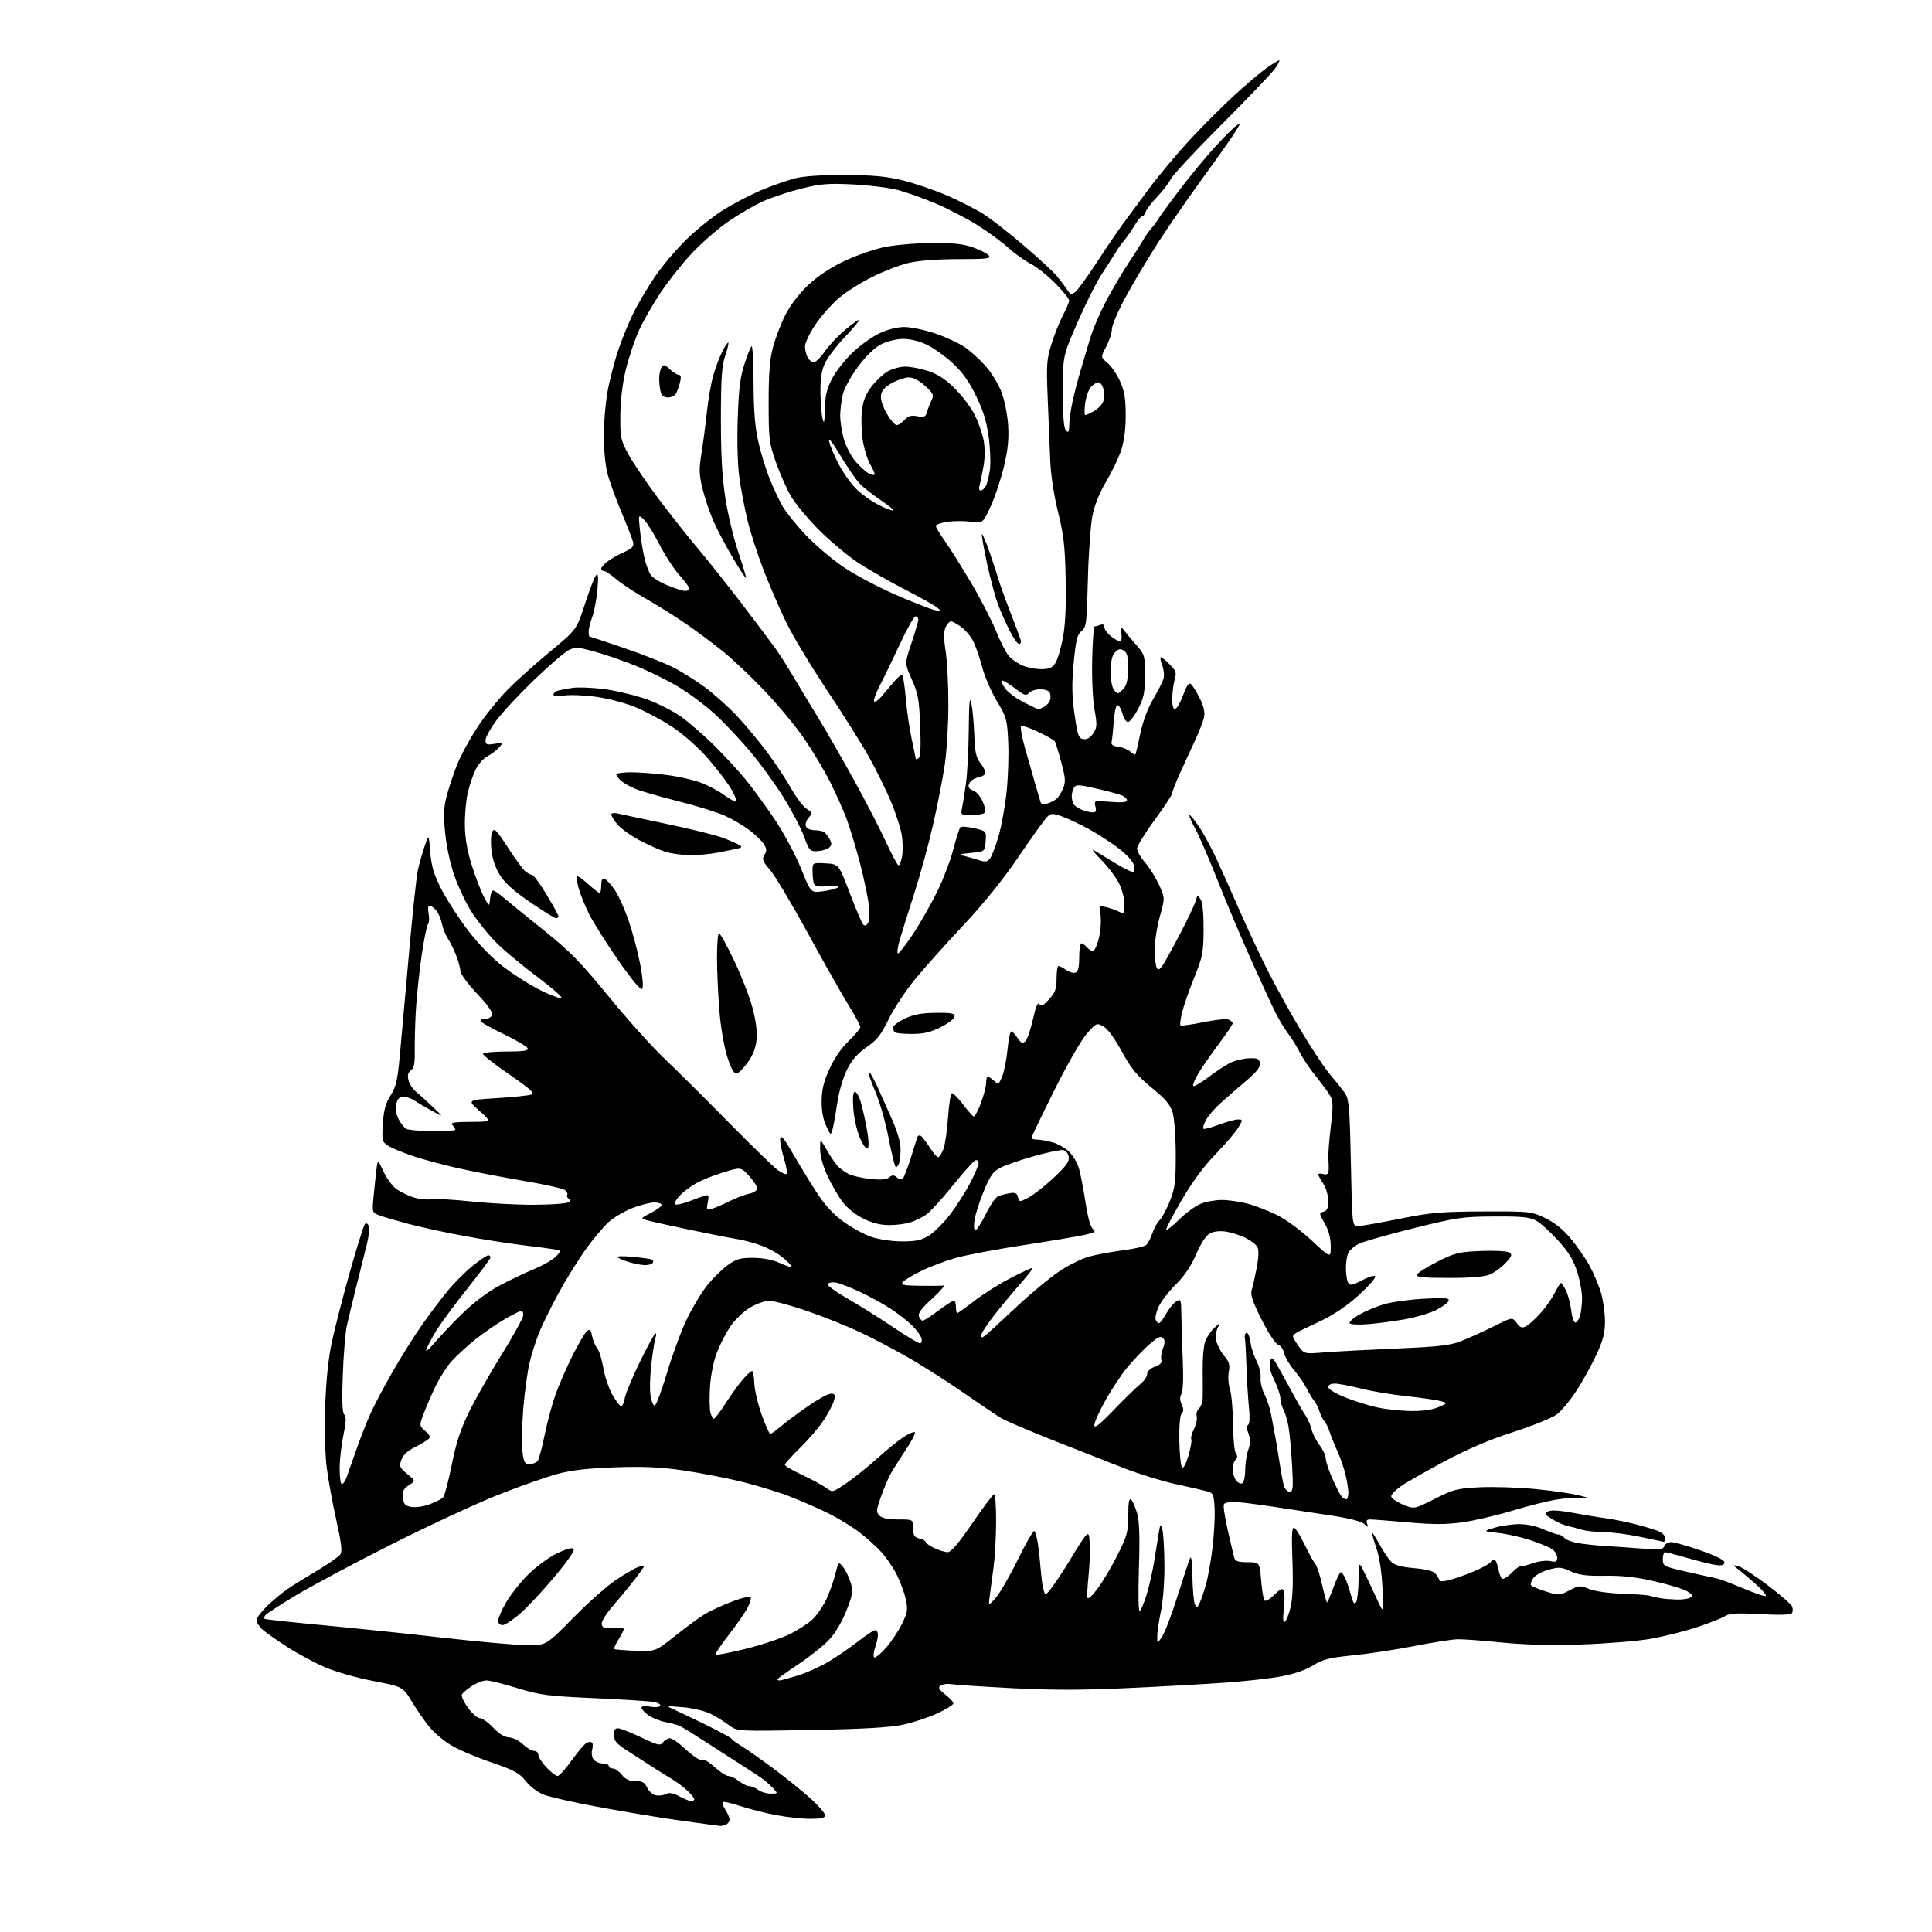 <?xml version="1.0" encoding="UTF-8" standalone="no"?>
<svg 
  version="1.1" 
  xmlns="http://www.w3.org/2000/svg" 
  xmlns:xlink="http://www.w3.org/1999/xlink" 
  xmlns:svg="http://www.w3.org/2000/svg"
  xmlns:rdf="http://www.w3.org/1999/02/22-rdf-syntax-ns#"
  xmlns:cc="http://creativecommons.org/ns#"
  xmlns:dc="http://purl.org/dc/elements/1.1/"
  viewBox="0 0 768 768"
  width="768"
  height="768"
>
<style>svg {background-color: white; }</style>"
<path stroke="none" fill="black" fill-rule="evenodd" d="M286.17,725.84C285.80,725.75 283.93,725.50 282.00,725.28C280.07,725.06 272.65,724.01 265.50,722.96C258.35,721.90 245.30,719.69 236.50,718.04C227.70,716.40 218.60,714.33 216.28,713.45C213.81,712.52 210.80,710.28 209.04,708.05C206.46,704.80 204.50,703.73 195.27,700.56C189.35,698.53 182.17,695.48 179.32,693.77C176.47,692.06 172.62,688.83 170.77,686.58C168.91,684.34 165.76,679.80 163.77,676.50C160.16,670.50 160.16,670.50 148.38,668.23C141.78,666.96 133.29,664.53 129.05,662.69C124.90,660.89 118.12,657.24 114.00,654.57C109.88,651.90 105.49,648.81 104.25,647.69C103.01,646.57 102.00,644.92 102.00,644.03C102.00,643.14 103.91,640.59 106.25,638.36C108.59,636.13 112.05,633.23 113.94,631.91C115.83,630.58 121.19,627.24 125.84,624.49C130.49,621.73 134.77,618.73 135.34,617.83C136.10,616.63 135.65,612.98 133.71,604.34C132.24,597.83 130.53,588.46 129.90,583.52C129.22,578.23 128.96,568.14 129.27,559.02C129.61,548.83 130.52,540.07 131.91,533.50C133.08,528.00 136.33,515.40 139.12,505.50C141.92,495.60 144.60,487.09 145.07,486.58C145.58,486.04 146.20,486.37 146.59,487.38C146.96,488.33 146.59,491.67 145.79,494.80C144.99,497.94 143.10,505.45 141.61,511.50C140.11,517.55 138.43,524.52 137.87,527.00C137.31,529.48 136.59,538.12 136.28,546.22C135.87,556.49 136.04,561.34 136.83,562.30C137.68,563.32 137.60,565.39 136.50,570.58C135.69,574.39 135.03,580.31 135.02,583.75C135.01,587.19 135.40,590.00 135.88,590.00C136.36,590.00 137.21,588.76 137.77,587.25C138.33,585.74 140.04,580.90 141.57,576.50C143.10,572.10 145.61,565.67 147.15,562.21C148.69,558.74 152.72,551.09 156.11,545.21C159.49,539.32 164.77,530.92 167.84,526.55C170.91,522.18 175.60,515.98 178.26,512.78C180.92,509.58 185.37,505.17 188.14,502.98C190.91,500.79 193.59,499.00 194.09,499.00C194.59,499.00 195.00,499.38 195.00,499.84C195.00,500.31 190.84,505.90 185.75,512.27C180.66,518.64 175.06,526.25 173.30,529.18C171.54,532.10 169.81,535.40 169.45,536.50C169.09,537.60 170.49,536.48 172.56,534.00C174.63,531.52 179.57,526.30 183.54,522.39C187.94,518.05 193.64,513.71 198.13,511.28C202.18,509.09 208.51,506.05 212.19,504.52C215.88,503.00 219.86,500.71 221.06,499.44C223.22,497.13 223.22,497.13 219.86,496.56C218.01,496.25 212.45,495.52 207.50,494.94C202.55,494.36 192.43,492.77 185.00,491.41C177.57,490.05 167.45,487.86 162.50,486.55C157.55,485.23 152.24,483.68 150.70,483.09C147.95,482.03 147.91,481.90 148.49,475.76C148.82,472.32 149.32,467.53 149.62,465.13C150.16,460.75 150.16,460.75 152.46,465.73C153.73,468.46 156.06,471.60 157.63,472.71C159.21,473.82 162.22,475.28 164.33,475.96C166.43,476.65 169.58,476.99 171.33,476.73C173.07,476.46 180.35,476.86 187.50,477.61C194.65,478.36 205.68,478.95 212.00,478.92C218.32,478.89 224.37,478.52 225.43,478.10C226.78,477.57 227.00,477.12 226.17,476.60C225.51,476.20 225.19,475.49 225.47,475.04C225.75,474.59 225.36,473.71 224.60,473.09C223.85,472.46 216.54,470.82 208.36,469.44C200.19,468.06 188.47,465.80 182.33,464.43C176.19,463.06 167.90,460.83 163.91,459.47C159.91,458.11 155.55,456.28 154.20,455.39C151.89,453.88 151.78,453.37 152.21,446.62C152.56,441.14 153.28,438.52 155.25,435.48C157.39,432.18 158.01,429.55 158.90,420.00C159.49,413.68 161.12,395.47 162.53,379.54C163.94,363.61 165.53,348.54 166.08,346.04C166.62,343.54 167.83,339.25 168.76,336.50C170.46,331.50 170.46,331.50 171.04,338.71C171.50,344.34 172.45,347.56 175.39,353.36C177.47,357.44 182.19,364.77 185.89,369.64C190.13,375.24 195.35,380.62 200.05,384.25C204.15,387.41 210.76,391.61 214.75,393.58C218.73,395.55 222.53,396.99 223.19,396.77C223.85,396.55 219.24,392.52 212.95,387.81C206.65,383.10 199.17,376.78 196.33,373.77C193.49,370.75 189.49,365.68 187.46,362.50C185.42,359.32 182.45,353.15 180.86,348.79C179.12,344.00 177.59,337.18 177.01,331.56C176.23,324.11 176.34,321.11 177.54,316.49C178.37,313.32 180.22,307.75 181.65,304.11C183.08,300.48 186.77,293.68 189.85,289.00C192.93,284.32 198.38,277.56 201.97,273.97C205.56,270.37 213.16,263.57 218.85,258.86C229.21,250.29 229.21,250.29 232.55,240.00C234.38,234.35 236.38,229.22 236.99,228.61C237.81,227.80 237.93,229.37 237.47,234.50C237.12,238.35 236.20,243.20 235.42,245.27C234.64,247.34 234.00,249.93 234.00,251.02C234.00,252.11 234.14,253.00 234.32,253.00C234.49,253.00 240.64,255.06 247.98,257.57C255.32,260.08 264.06,263.51 267.41,265.19C270.76,266.86 276.50,270.45 280.16,273.15C283.83,275.85 289.64,281.06 293.07,284.73C296.50,288.40 301.93,294.94 305.15,299.28C308.36,303.62 312.59,310.01 314.53,313.49C316.48,316.97 319.22,320.57 320.62,321.49C323.04,323.07 323.08,323.25 321.46,325.04C320.52,326.08 320.02,327.62 320.35,328.46C320.68,329.33 322.15,330.01 323.72,330.02C325.25,330.02 327.00,330.36 327.60,330.77C328.21,331.17 329.21,332.47 329.83,333.64C330.72,335.33 330.65,336.05 329.51,336.99C328.71,337.66 326.65,338.27 324.94,338.35C322.01,338.49 321.69,338.15 319.60,332.50C318.38,329.20 314.76,322.28 311.55,317.11C308.34,311.95 302.48,303.85 298.53,299.11C294.59,294.38 288.19,287.57 284.31,284.00C280.43,280.43 273.72,275.41 269.38,272.84C265.05,270.28 257.50,266.58 252.61,264.62C247.72,262.65 240.40,260.13 236.33,259.02C229.52,257.15 228.69,257.11 225.94,258.53C224.29,259.38 218.16,264.67 212.31,270.29C206.46,275.91 199.72,283.14 197.34,286.36C194.95,289.58 193.00,293.13 193.00,294.24C193.00,296.00 193.46,296.19 196.61,295.68C200.21,295.09 200.22,295.10 198.37,297.15C197.34,298.28 195.27,299.84 193.76,300.62C192.25,301.40 190.18,303.72 189.15,305.77C188.11,307.82 186.69,311.96 185.98,314.97C185.27,317.98 184.74,323.84 184.79,328.00C184.86,333.17 185.73,338.22 187.56,344.02C189.03,348.69 191.19,354.30 192.36,356.50C194.49,360.50 194.49,360.50 194.81,357.25C194.98,355.46 195.53,354.00 196.03,354.00C196.52,354.00 198.41,355.28 200.22,356.83C202.02,358.39 209.15,364.19 216.05,369.72C226.58,378.16 230.73,382.39 241.98,396.14C249.34,405.14 259.17,416.10 263.83,420.50C268.48,424.90 279.94,436.28 289.29,445.79C298.64,455.29 307.60,464.00 309.20,465.14C310.80,466.29 312.39,466.95 312.72,466.62C313.05,466.28 312.53,463.39 311.55,460.18C310.58,456.97 309.96,453.48 310.16,452.42C310.43,451.05 311.82,452.73 315.02,458.27C317.48,462.54 321.69,469.44 324.36,473.60C327.72,478.83 331.05,482.52 335.12,485.51C338.35,487.89 343.36,490.65 346.25,491.64C349.30,492.69 354.43,493.46 358.50,493.47C364.13,493.49 366.24,493.04 369.26,491.16C371.33,489.88 375.09,486.14 377.62,482.85C380.14,479.56 383.74,473.94 385.61,470.36C387.47,466.78 389.00,463.17 389.00,462.34C389.00,461.51 388.44,461.02 387.75,461.24C387.06,461.46 383.03,465.96 378.78,471.23C374.53,476.51 369.81,481.69 368.28,482.76C366.75,483.82 363.97,485.21 362.10,485.85C360.23,486.48 356.38,487.00 353.55,487.00C349.98,487.00 346.76,486.19 343.10,484.36C339.92,482.78 336.61,480.09 334.78,477.61C333.11,475.35 330.45,470.70 328.87,467.27C327.12,463.46 326.00,459.38 326.01,456.77C326.02,452.50 326.02,452.50 328.59,457.00C330.00,459.48 331.91,462.33 332.83,463.35C333.74,464.37 335.72,465.84 337.22,466.62C338.72,467.39 342.65,468.31 345.95,468.65C350.13,469.09 352.42,468.90 353.48,468.02C354.70,467.00 355.30,467.00 356.54,468.04C357.46,468.79 358.43,468.95 358.93,468.41C359.40,467.91 360.78,464.35 361.99,460.50C363.21,456.65 364.39,452.91 364.60,452.19C364.81,451.46 365.46,451.16 366.03,451.52C366.61,451.88 368.19,453.93 369.55,456.08C370.91,458.24 372.43,460.00 372.91,460.00C373.40,460.00 374.35,458.54 375.02,456.75C375.69,454.96 376.52,449.23 376.87,444.00C377.22,438.71 377.94,434.53 378.50,434.56C379.04,434.60 381.01,436.62 382.86,439.06C384.71,441.50 386.58,443.64 387.02,443.80C387.46,443.97 388.76,441.59 389.91,438.52C391.06,435.44 392.00,431.82 392.00,430.46C392.00,429.11 392.30,428.00 392.67,428.00C393.04,428.00 394.16,428.74 395.16,429.65C396.88,431.20 397.06,431.10 398.38,427.90C399.15,426.03 400.10,421.24 400.49,417.25C400.88,413.26 401.56,410.00 401.99,410.00C402.42,410.00 403.53,411.16 404.45,412.57C405.78,414.59 406.43,414.89 407.52,413.99C408.28,413.35 409.65,409.45 410.57,405.31C411.72,400.16 412.53,398.21 413.14,399.14C413.83,400.20 414.69,399.78 417.02,397.23C419.49,394.52 420.00,393.12 420.00,388.98C420.00,386.24 420.35,384.00 420.78,384.00C421.21,384.00 422.58,384.72 423.82,385.59C425.07,386.46 426.75,386.93 427.55,386.62C428.58,386.23 429.00,384.45 429.00,380.53C429.00,377.49 429.39,375.00 429.88,375.00C430.36,375.00 431.32,375.68 432.00,376.50C432.68,377.32 433.79,378.00 434.46,378.00C435.13,378.00 436.23,375.55 436.90,372.56C437.57,369.57 437.81,365.50 437.44,363.51C436.77,359.94 436.79,359.91 439.63,360.59C441.21,360.97 443.26,361.66 444.18,362.14C445.11,362.61 446.12,363.00 446.43,363.00C446.75,363.00 447.00,361.34 447.00,359.32C447.00,357.29 446.04,353.65 444.87,351.24C443.70,348.82 440.44,344.51 437.62,341.67C434.80,338.83 433.62,337.21 435.00,338.07C436.38,338.93 440.34,341.34 443.81,343.42C447.28,345.51 450.37,346.96 450.68,346.65C450.99,346.35 450.97,345.01 450.63,343.68C450.30,342.35 447.58,339.41 444.58,337.15C441.58,334.89 436.29,331.47 432.81,329.56C429.33,327.65 424.56,325.40 422.21,324.57C418.26,323.18 417.80,323.20 416.14,324.86C415.16,325.84 410.11,332.90 404.92,340.54C398.78,349.60 391.15,359.06 383.00,367.74C376.12,375.07 367.46,384.76 363.74,389.28C360.02,393.80 355.30,400.95 353.24,405.17C350.19,411.44 348.58,413.47 344.50,416.26C340.96,418.68 338.70,421.26 336.76,425.09C335.20,428.17 333.54,433.73 332.92,438.00C332.31,442.12 331.47,446.85 331.05,448.50C330.27,451.50 330.27,451.50 328.40,447.50C327.18,444.88 326.56,441.43 326.62,437.50C326.69,433.07 327.51,429.75 329.76,424.83C331.62,420.76 334.60,416.43 337.40,413.75C339.93,411.33 342.00,408.85 342.00,408.25C342.00,407.65 339.83,403.64 337.17,399.33C334.52,395.02 327.24,382.16 321.01,370.74C314.77,359.32 308.09,348.13 306.16,345.88C303.12,342.32 302.82,341.52 303.89,339.81C304.89,338.20 304.83,337.39 303.52,335.40C302.65,334.06 300.03,331.56 297.71,329.85C295.40,328.14 291.17,325.66 288.32,324.33C285.47,323.00 277.11,320.40 269.74,318.54C262.36,316.68 254.59,314.44 252.45,313.54C250.32,312.65 247.77,311.20 246.79,310.31C245.80,309.42 245.00,308.31 245.00,307.85C245.00,307.38 247.60,307.00 250.78,307.00C253.95,307.00 260.28,307.47 264.85,308.04C269.41,308.61 275.53,309.98 278.46,311.07C281.39,312.17 285.68,314.43 287.99,316.11C290.30,317.78 292.42,318.91 292.71,318.62C293.01,318.33 292.03,316.02 290.55,313.50C289.07,310.97 284.96,305.58 281.41,301.51C277.78,297.35 271.77,291.98 267.63,289.22C263.60,286.52 256.97,282.93 252.90,281.23C248.70,279.49 241.84,277.66 237.02,277.00C232.36,276.36 226.62,276.13 224.27,276.48C221.78,276.86 220.00,276.72 220.00,276.17C220.00,275.64 220.62,274.98 221.37,274.69C222.13,274.40 224.81,273.85 227.34,273.47C229.86,273.09 235.88,273.34 240.71,274.01C245.55,274.69 253.00,276.51 257.28,278.06C261.55,279.61 267.59,282.68 270.69,284.88C273.79,287.08 279.66,292.15 283.73,296.16C287.81,300.17 293.54,306.39 296.47,309.97C299.40,313.56 304.66,320.78 308.15,326.01C311.64,331.24 316.26,339.88 318.42,345.22C322.33,354.92 322.33,354.92 326.92,354.32C329.44,354.00 332.18,353.32 333.00,352.81C333.99,352.20 332.73,352.03 329.30,352.29C325.43,352.59 323.96,352.33 323.55,351.27C323.25,350.48 323.00,348.27 323.00,346.37C323.00,342.90 323.00,342.90 328.21,343.20C333.42,343.50 333.42,343.50 337.79,355.00C340.19,361.32 342.60,366.95 343.12,367.49C343.75,368.14 344.40,367.97 345.01,366.99C345.53,366.17 345.69,363.02 345.38,360.00C345.07,356.98 343.50,349.42 341.88,343.21C340.27,336.99 337.85,329.00 336.51,325.44C335.17,321.88 332.21,315.27 329.93,310.75C327.66,306.23 323.07,298.56 319.75,293.71C316.42,288.85 309.41,280.37 304.17,274.86C298.92,269.34 291.46,262.25 287.57,259.09C283.68,255.93 276.90,250.87 272.50,247.85C268.10,244.83 260.97,240.37 256.66,237.95C252.35,235.53 247.11,232.07 245.01,230.27C242.90,228.47 240.69,227.00 240.09,227.00C239.49,227.00 239.00,226.58 239.00,226.07C239.00,225.56 240.06,224.31 241.36,223.29C242.66,222.26 245.62,220.57 247.94,219.53C251.31,218.01 252.06,217.21 251.68,215.56C251.41,214.43 249.34,209.07 247.06,203.65C244.79,198.24 242.27,191.28 241.46,188.19C240.66,185.11 240.00,178.46 240.00,173.42C240.00,168.38 240.66,160.49 241.47,155.88C242.28,151.27 244.24,143.68 245.83,139.00C247.41,134.32 250.19,127.58 252.00,124.00C253.80,120.42 257.55,114.12 260.33,110.00C263.11,105.88 268.71,99.25 272.78,95.27C276.84,91.29 283.48,85.97 287.53,83.45C291.58,80.93 298.40,77.38 302.70,75.58C306.99,73.78 312.98,71.67 316.00,70.90C319.55,70.00 326.65,69.52 336.00,69.57C347.23,69.62 352.43,70.11 359.04,71.75C363.74,72.91 371.63,75.62 376.58,77.76C381.53,79.91 388.08,83.27 391.15,85.24C394.22,87.20 401.42,92.83 407.14,97.74C412.86,102.65 418.66,108.00 420.02,109.62C421.38,111.25 423.23,113.68 424.11,115.03C425.57,117.24 425.90,117.33 427.53,115.99C428.52,115.17 432.26,110.00 435.85,104.50C439.43,99.00 444.17,92.03 446.38,89.00C448.59,85.97 453.48,79.37 457.24,74.32C461.01,69.28 468.18,60.75 473.18,55.36C478.17,49.98 486.14,42.03 490.88,37.69C495.62,33.34 501.38,28.49 503.68,26.89C505.98,25.30 508.15,24.00 508.50,24.00C508.85,24.00 508.11,25.46 506.85,27.25C505.60,29.04 496.12,38.96 485.79,49.30C475.46,59.64 466.28,69.49 465.40,71.19C464.52,72.89 462.05,76.11 459.91,78.34C457.76,80.57 455.75,83.20 455.44,84.20C455.12,85.19 454.48,86.00 454.01,86.00C453.55,86.00 452.15,87.69 450.92,89.75C449.69,91.81 447.89,94.40 446.93,95.50C445.97,96.60 444.36,98.88 443.35,100.57C442.33,102.26 439.88,106.08 437.89,109.07C435.90,112.06 431.63,120.58 428.39,128.00C422.50,141.50 422.50,141.50 422.50,155.70C422.50,165.73 422.87,170.27 423.75,171.15C424.75,172.15 425.01,171.71 425.04,168.95C425.05,167.05 425.66,162.80 426.38,159.50C427.10,156.20 428.50,150.80 429.48,147.50C430.47,144.20 432.21,138.35 433.35,134.50C434.50,130.65 437.58,123.55 440.20,118.72C442.83,113.90 446.66,107.43 448.74,104.35C450.81,101.27 453.25,97.43 454.16,95.81C455.07,94.19 456.60,91.99 457.57,90.92C458.53,89.86 459.81,88.13 460.41,87.08C461.01,86.03 464.87,80.75 469.00,75.34C473.12,69.93 479.37,62.35 482.90,58.50C486.42,54.65 490.20,50.86 491.30,50.09C493.30,48.68 493.30,48.69 491.40,51.89C490.36,53.66 484.52,61.95 478.44,70.31C472.36,78.66 464.18,90.48 460.27,96.57C456.36,102.66 450.64,112.24 447.58,117.86C444.51,123.48 442.00,129.29 442.00,130.79C442.00,132.28 440.99,135.42 439.75,137.76C437.50,142.02 437.50,142.02 440.23,144.26C441.73,145.49 443.97,148.75 445.21,151.50C446.97,155.40 447.47,158.36 447.48,165.00C447.49,170.59 446.88,175.38 445.68,179.00C444.67,182.03 442.01,187.58 439.75,191.35C437.17,195.66 435.14,200.67 434.29,204.85C433.54,208.51 432.71,219.98 432.45,230.35C432.01,247.88 431.83,249.32 429.91,250.87C428.20,252.26 427.67,254.39 426.81,263.52C426.01,272.04 426.09,276.63 427.15,284.00C428.38,292.48 428.76,293.53 430.70,293.81C432.16,294.02 433.44,293.26 434.59,291.51C436.11,289.18 436.17,288.13 435.08,282.03C434.38,278.15 433.98,269.50 434.16,262.09C434.32,254.89 434.77,249.00 435.15,249.00C435.53,249.00 436.55,248.73 437.42,248.39C438.44,248.00 439.00,248.33 439.00,249.32C439.00,250.16 440.19,251.79 441.63,252.93C443.08,254.07 444.71,255.00 445.25,255.00C445.79,255.00 446.02,253.57 445.76,251.82C445.29,248.65 445.29,248.65 447.22,251.07C448.28,252.41 450.51,255.05 452.16,256.94C454.98,260.17 455.17,260.90 455.15,268.48C455.13,275.29 454.70,277.39 452.42,281.78C450.93,284.65 449.12,287.00 448.39,287.00C447.66,287.00 446.69,285.57 446.23,283.82C445.78,282.07 444.93,280.48 444.34,280.28C443.69,280.06 443.07,282.55 442.76,286.71C442.47,290.45 442.07,294.18 441.87,295.00C441.61,296.03 442.43,296.60 444.50,296.83C446.15,297.02 448.29,297.88 449.26,298.74C450.22,299.61 451.15,300.14 451.33,299.91C451.50,299.68 452.39,295.93 453.31,291.57C454.36,286.58 456.28,281.45 458.49,277.75C460.42,274.51 462.25,270.86 462.55,269.64C462.86,268.42 462.62,266.14 462.03,264.57C461.43,263.00 461.13,261.54 461.35,261.32C461.57,261.09 463.13,262.28 464.81,263.96C467.53,266.68 467.76,267.36 466.93,270.25C466.42,272.03 466.00,275.44 466.00,277.83C466.00,280.85 466.38,282.04 467.25,281.76C467.94,281.53 469.35,279.01 470.38,276.16C471.74,272.42 472.59,271.24 473.43,271.94C474.08,272.48 475.64,274.99 476.91,277.54C478.47,280.66 479.03,283.10 478.64,285.06C478.32,286.65 476.63,291.01 474.88,294.73C473.14,298.45 470.42,304.35 468.85,307.84C467.28,311.33 465.98,314.71 465.97,315.34C465.95,315.98 462.80,320.76 458.97,325.98C455.13,331.19 452.00,336.30 452.00,337.34C452.00,338.38 453.42,340.85 455.15,342.82C456.88,344.79 459.38,348.78 460.71,351.68C463.12,356.94 463.12,356.94 461.06,364.29C459.93,368.32 459.01,374.30 459.02,377.56C459.02,380.83 459.41,384.10 459.88,384.84C460.51,385.84 461.24,385.33 462.76,382.84C463.88,381.00 467.02,375.23 469.74,370.00C472.45,364.77 474.98,359.38 475.35,358.00C476.01,355.57 476.07,355.56 477.27,357.50C478.04,358.75 478.48,363.23 478.45,369.50C478.40,378.62 478.08,380.29 474.76,388.50C472.76,393.45 470.59,399.65 469.94,402.29C469.28,404.92 468.97,407.31 469.25,407.59C469.53,407.87 473.55,407.32 478.18,406.36C482.81,405.41 487.36,404.93 488.30,405.28C489.23,405.64 490.00,406.32 490.00,406.79C490.00,407.26 487.49,410.99 484.42,415.07C481.35,419.16 477.69,424.43 476.30,426.80C474.90,429.16 474.02,431.36 474.35,431.69C474.68,432.01 477.32,430.49 480.23,428.29C483.13,426.10 487.01,423.53 488.84,422.58C490.67,421.64 494.04,420.78 496.33,420.68C499.90,420.53 500.54,420.81 500.81,422.64C501.03,424.21 499.57,426.09 495.37,429.64C492.21,432.31 487.65,436.28 485.24,438.45C482.82,440.62 480.17,443.70 479.35,445.29C478.53,446.88 478.08,448.41 478.36,448.69C478.63,448.97 481.38,448.25 484.47,447.10C487.55,445.94 490.98,445.00 492.09,445.00C494.07,445.00 494.08,445.06 492.31,448.13C491.31,449.86 487.26,454.61 483.29,458.71C478.52,463.63 473.89,469.91 469.59,477.29C466.03,483.42 463.32,488.65 463.58,488.91C463.83,489.17 466.17,487.29 468.77,484.74C471.37,482.18 475.17,479.40 477.22,478.55C479.26,477.70 483.09,477.01 485.72,477.01C488.35,477.02 492.95,477.68 495.95,478.48C498.95,479.27 504.21,481.31 507.63,482.99C511.16,484.73 517.14,489.12 521.43,493.13C529.00,500.20 529.00,500.20 528.99,495.35C528.98,492.09 528.19,489.13 526.60,486.34C524.32,482.37 524.30,482.15 526.11,481.68C527.55,481.30 528.00,480.28 527.99,477.34C527.99,475.19 527.11,472.18 526.00,470.50C524.91,468.85 524.01,467.20 524.01,466.84C524.00,466.48 524.90,466.42 526.00,466.71C527.44,467.09 528.04,466.71 528.15,465.37C528.23,464.34 528.19,462.18 528.06,460.56C527.93,458.94 528.36,453.26 529.01,447.93C529.95,440.23 529.94,437.75 528.94,435.87C528.25,434.57 525.69,431.06 523.27,428.07C520.84,425.09 517.94,420.81 516.82,418.57C515.69,416.33 513.63,412.98 512.23,411.11C510.83,409.25 508.62,405.65 507.31,403.11C506.01,400.58 501.61,391.07 497.54,382.00C493.47,372.93 487.42,358.58 484.08,350.13C480.75,341.67 476.71,332.34 475.11,329.38C473.50,326.42 472.49,324.00 472.85,324.00C473.21,324.00 474.95,326.14 476.72,328.75C478.48,331.36 481.69,337.32 483.84,342.00C485.99,346.68 490.11,355.90 493.00,362.50C495.89,369.10 500.70,379.38 503.69,385.35C506.67,391.31 512.69,402.20 517.06,409.54C521.43,416.88 526.83,425.00 529.07,427.58C531.31,430.17 533.89,433.43 534.82,434.84C536.24,437.01 536.58,441.24 537.00,462.45C537.50,487.50 537.50,487.50 540.00,487.39C541.38,487.33 548.80,486.02 556.50,484.47C568.78,482.00 572.84,481.64 589.50,481.58C607.95,481.50 608.66,481.57 614.05,484.10C617.72,485.83 621.13,488.52 624.17,492.10C626.69,495.07 630.12,499.98 631.79,503.00C633.47,506.02 635.55,510.94 636.42,513.93C637.29,516.92 638.00,522.01 638.00,525.25C638.00,529.83 637.25,532.76 634.61,538.48C632.74,542.52 629.19,548.95 626.71,552.78C624.24,556.61 620.70,560.87 618.85,562.25C617.01,563.64 609.20,566.80 601.50,569.28C591.93,572.36 583.23,576.07 574.00,581.02C566.58,584.99 558.82,589.42 556.77,590.87C554.72,592.32 553.03,594.08 553.02,594.79C553.01,595.49 555.05,596.95 557.55,598.02C562.10,599.97 562.10,599.97 570.30,595.83C577.83,592.03 579.29,591.66 588.20,591.22C593.54,590.95 603.44,591.26 610.20,591.91C616.97,592.55 624.98,593.72 628.00,594.51C632.63,595.72 632.86,595.87 629.46,595.49C627.24,595.25 622.51,595.50 618.96,596.06C615.41,596.62 607.42,598.62 601.21,600.51C595.00,602.39 586.08,604.47 581.38,605.13C574.81,606.05 569.80,606.06 559.67,605.16C552.43,604.52 545.66,604.00 544.64,604.00C543.31,604.00 542.97,604.48 543.44,605.69C544.04,607.26 543.95,607.26 542.29,605.78C541.22,604.81 536.29,603.53 530.00,602.57C524.23,601.70 513.62,600.09 506.44,598.99C499.26,597.90 491.97,597.00 490.25,597.00C488.53,597.00 486.85,597.43 486.52,597.97C486.19,598.50 486.88,603.11 488.04,608.22C489.20,613.32 490.38,618.29 490.65,619.25C491.02,620.60 492.22,621.00 495.92,621.00C500.71,621.00 500.71,621.00 501.30,628.00C501.62,631.85 502.19,635.49 502.55,636.09C502.97,636.77 504.44,635.99 506.48,634.02C509.23,631.36 509.83,631.12 510.37,632.51C510.71,633.42 510.70,636.67 510.34,639.74C509.90,643.54 510.02,645.10 510.74,644.66C511.32,644.30 512.36,641.69 513.04,638.85C513.86,635.43 514.10,629.20 513.76,620.31C513.39,610.65 513.56,607.01 514.38,607.25C514.99,607.43 516.91,610.48 518.63,614.04C520.35,617.59 522.25,621.03 522.85,621.68C523.45,622.32 524.67,626.04 525.55,629.93C526.44,633.82 527.33,637.00 527.53,637.00C527.73,637.00 528.88,634.30 530.08,631.00C531.28,627.70 532.59,625.00 532.97,625.00C533.36,625.00 534.17,626.08 534.78,627.41C535.38,628.73 536.39,631.74 537.02,634.08C537.87,637.22 538.41,637.97 539.07,636.92C539.56,636.14 540.00,632.12 540.05,628.00C540.12,620.50 540.12,620.50 542.56,625.50C543.90,628.25 546.12,632.98 547.50,636.00C550.02,641.50 550.02,641.50 549.56,631.36C549.27,625.02 548.36,619.02 547.12,615.37C546.04,612.15 545.27,609.40 545.41,609.25C545.56,609.11 546.84,611.13 548.27,613.74C549.70,616.36 551.75,619.44 552.83,620.60C554.33,622.19 556.54,622.85 562.15,623.36C567.17,623.82 569.89,624.55 570.71,625.66C571.38,626.55 572.07,627.72 572.25,628.24C572.44,628.81 574.59,628.59 577.53,627.70C580.27,626.87 584.62,625.23 587.21,624.06C589.80,622.90 592.19,621.51 592.52,620.97C592.85,620.44 593.52,620.00 594.01,620.00C594.51,620.00 595.21,621.58 595.57,623.51C595.93,625.44 596.63,627.27 597.12,627.58C597.62,627.88 599.35,626.81 600.97,625.19C602.59,623.57 604.09,622.42 604.30,622.63C604.51,622.85 606.66,622.33 609.06,621.48C611.51,620.62 614.66,620.21 616.22,620.55C618.56,621.06 619.00,620.83 619.00,619.10C619.00,617.97 617.99,616.42 616.75,615.65C615.51,614.87 611.58,613.29 608.00,612.13C604.42,610.96 598.80,609.71 595.50,609.35C589.50,608.69 589.50,608.69 594.00,607.32C596.48,606.57 600.81,605.91 603.63,605.87C606.81,605.83 610.55,606.59 613.50,607.90C616.12,609.05 618.82,610.00 619.50,610.00C620.19,610.00 621.27,610.62 621.89,611.37C622.52,612.13 625.16,613.08 627.77,613.49C630.37,613.90 634.98,614.38 638.00,614.55C641.02,614.73 647.43,615.17 652.24,615.54C659.74,616.11 661.07,615.98 661.60,614.60C661.94,613.72 663.18,613.01 664.36,613.01C665.54,613.02 670.77,614.51 676.00,616.33C682.05,618.43 685.50,620.15 685.50,621.07C685.50,622.07 684.59,622.40 682.50,622.17C680.85,621.99 675.74,620.76 671.14,619.42C666.54,618.09 662.38,617.00 661.89,617.00C661.40,617.00 661.00,618.27 661.00,619.81C661.00,622.55 661.26,622.68 670.75,624.86C676.11,626.08 681.40,627.25 682.50,627.45C683.60,627.66 688.29,629.43 692.93,631.39C697.57,633.36 701.62,634.72 701.93,634.41C702.24,634.10 700.67,632.19 698.45,630.17C696.23,628.15 693.08,625.48 691.46,624.22C688.60,622.02 688.58,621.97 691.00,622.58C692.38,622.93 697.62,626.32 702.65,630.12C707.68,633.92 712.07,637.74 712.40,638.60C712.73,639.47 712.71,640.66 712.35,641.24C711.92,641.94 707.74,642.08 699.81,641.65C690.33,641.14 687.46,641.30 685.71,642.45C684.49,643.24 679.45,645.22 674.50,646.86C669.55,648.49 661.23,650.57 656.00,651.48C650.77,652.38 638.39,653.38 628.48,653.70C616.44,654.09 605.99,653.83 596.98,652.92C589.57,652.17 581.70,651.59 579.50,651.63C577.30,651.67 569.65,652.86 562.50,654.27C555.35,655.68 544.33,657.36 538.00,658.00C528.26,658.99 525.81,659.61 522.00,662.01C519.17,663.80 514.53,665.41 509.49,666.36C505.09,667.19 494.96,668.33 486.99,668.89C479.02,669.46 461.48,670.43 448.00,671.05C429.84,671.89 417.93,671.89 402.00,671.06C390.18,670.44 379.38,669.73 378.00,669.47C376.62,669.21 374.82,669.45 374.00,670.00C372.75,670.82 373.04,671.42 375.75,673.57C377.54,674.98 379.00,676.59 379.00,677.13C379.00,677.66 376.15,679.44 372.66,681.07C369.17,682.70 362.98,684.74 358.91,685.60C353.62,686.72 343.13,687.32 322.25,687.70C293.00,688.24 293.00,688.24 289.75,685.76C287.96,684.40 284.70,682.38 282.50,681.27C280.27,680.15 275.41,678.99 271.50,678.65C264.54,678.05 264.52,678.06 268.00,679.60C269.93,680.46 275.77,683.26 281.00,685.83C286.23,688.40 290.64,690.82 290.82,691.21C291.00,691.60 292.80,692.92 294.82,694.14C296.84,695.36 302.65,699.45 307.73,703.23C312.80,707.02 319.44,712.38 322.48,715.15C325.52,717.93 328.00,720.83 328.00,721.60C328.00,722.64 326.49,723.00 322.09,723.00C318.84,723.00 312.66,722.33 308.35,721.50C304.05,720.68 297.68,719.06 294.20,717.90C290.72,716.74 287.62,716.05 287.30,716.37C286.99,716.68 287.47,718.06 288.36,719.43C289.26,720.81 290.00,722.57 290.00,723.36C290.00,724.14 289.29,725.06 288.42,725.39C287.55,725.73 286.54,725.93 286.17,725.84zM274.75,715.96C275.44,715.98 276.00,715.63 276.00,715.19C276.00,714.74 274.76,713.22 273.25,711.82C271.74,710.41 269.15,708.45 267.50,707.46C265.85,706.48 262.02,704.08 259.00,702.14C255.97,700.20 251.37,697.24 248.78,695.56C245.05,693.15 244.05,691.92 244.03,689.75C244.01,687.89 244.52,687.00 245.60,687.00C246.47,687.00 250.61,688.62 254.78,690.60C261.58,693.83 262.50,694.04 263.55,692.60C264.19,691.72 265.41,691.00 266.25,691.00C267.10,691.00 269.30,692.41 271.14,694.14C272.99,695.86 275.53,697.95 276.78,698.77C278.04,699.60 279.34,699.99 279.68,699.65C280.02,699.31 282.03,700.60 284.15,702.52C286.27,704.43 288.72,706.00 289.60,706.00C290.47,706.00 292.33,706.90 293.73,708.00C295.13,709.10 297.00,710.01 297.88,710.03C298.77,710.05 300.37,710.72 301.44,711.53C302.51,712.34 304.72,713.00 306.37,713.00C309.35,713.00 309.35,713.00 307.04,710.54C305.77,709.19 303.11,707.02 301.12,705.71C299.13,704.40 295.02,701.76 292.00,699.84C288.98,697.92 283.35,694.30 279.50,691.80C275.65,689.29 271.60,686.80 270.50,686.25C269.40,685.71 266.72,684.94 264.53,684.55C262.35,684.15 259.31,682.94 257.78,681.85C256.25,680.76 255.00,679.39 255.00,678.82C255.00,678.17 256.30,678.02 258.42,678.42C260.32,678.78 262.11,678.63 262.45,678.08C262.78,677.54 261.58,676.85 259.78,676.54C257.98,676.23 247.28,675.55 236.00,675.04C217.48,674.19 214.55,673.81 205.63,671.05C200.20,669.37 194.68,668.00 193.36,668.00C192.05,668.00 189.41,669.01 187.51,670.25C185.60,671.49 183.84,673.03 183.58,673.68C183.33,674.33 184.44,676.69 186.06,678.93C187.69,681.17 189.80,683.00 190.76,683.00C191.72,683.00 194.09,684.69 196.03,686.75C198.33,689.19 200.54,690.55 202.37,690.65C203.92,690.73 206.40,691.97 207.90,693.40C209.39,694.83 211.37,696.00 212.30,696.00C213.24,696.00 214.00,696.71 214.00,697.59C214.00,698.46 215.45,700.71 217.22,702.59C218.99,704.46 220.98,706.00 221.63,706.00C222.29,706.00 224.87,703.13 227.38,699.62C229.88,696.11 232.58,692.99 233.37,692.69C234.16,692.39 235.07,692.40 235.38,692.72C235.70,693.04 235.70,694.36 235.37,695.66C235.04,696.96 235.33,698.70 236.01,699.51C236.69,700.33 238.31,701.00 239.62,701.00C240.93,701.00 242.00,701.45 242.00,702.00C242.00,702.55 242.72,703.00 243.61,703.00C244.49,703.00 246.10,704.12 247.18,705.50C248.60,707.30 250.11,708.00 252.59,708.00C255.31,708.00 256.29,708.54 257.19,710.52C257.83,711.91 259.35,713.30 260.58,713.61C261.81,713.92 263.64,713.73 264.66,713.18C266.01,712.46 267.44,712.69 270.00,714.05C271.93,715.08 274.06,715.94 274.75,715.96zM309.89,668.00C310.39,668.00 313.65,667.12 317.14,666.04C320.64,664.96 326.20,662.45 329.50,660.47C332.80,658.49 338.05,654.88 341.17,652.44C344.28,650.00 347.32,648.00 347.92,648.00C348.51,648.00 349.00,648.83 349.00,649.85C349.00,650.87 348.50,653.14 347.88,654.90C347.27,656.66 347.09,658.42 347.48,658.80C347.88,659.19 349.94,657.54 352.08,655.15C354.21,652.75 357.11,648.44 358.52,645.56C360.83,640.84 360.97,639.85 360.02,635.58C359.44,632.98 357.83,628.62 356.44,625.89C355.06,623.16 352.36,619.19 350.44,617.07C348.53,614.95 344.60,611.40 341.73,609.19C338.85,606.98 333.27,603.56 329.32,601.58C325.36,599.60 318.16,596.48 313.32,594.63C308.47,592.79 299.55,590.11 293.50,588.68C287.45,587.26 277.32,585.34 271.00,584.42C262.51,583.19 255.58,582.89 244.50,583.28C233.90,583.65 227.21,584.41 221.69,585.88C217.39,587.02 206.82,590.74 198.19,594.15C189.56,597.56 170.35,606.48 155.50,613.97C140.65,621.46 123.44,630.65 117.25,634.39C111.06,638.13 105.73,641.63 105.40,642.16C105.07,642.70 104.97,643.31 105.19,643.52C105.40,643.73 115.63,644.85 127.91,645.99C140.19,647.14 161.98,649.41 176.33,651.04C190.68,652.67 205.73,654.00 209.77,654.00C217.14,654.00 217.14,654.00 227.82,643.16C233.69,637.20 241.29,630.44 244.71,628.15C248.12,625.86 252.06,623.55 253.46,623.02C254.86,622.48 256.00,622.29 256.00,622.58C256.00,622.88 254.31,625.29 252.25,627.94C250.19,630.59 246.33,635.27 243.67,638.34C240.81,641.63 238.98,644.64 239.19,645.70C239.48,647.16 240.34,647.44 243.77,647.16C246.10,646.98 248.00,647.15 248.00,647.55C248.00,647.94 247.05,649.80 245.89,651.68C244.72,653.57 243.95,655.29 244.17,655.50C244.39,655.72 248.18,656.04 252.58,656.20C260.59,656.50 260.59,656.50 268.55,650.15C272.92,646.66 278.30,642.74 280.51,641.44C282.72,640.15 287.53,637.96 291.22,636.57C294.90,635.18 298.14,634.42 298.42,634.88C298.71,635.33 298.14,637.23 297.18,639.10C296.21,640.97 292.84,645.83 289.68,649.89C286.53,653.95 284.16,657.50 284.43,657.76C284.70,658.03 290.00,657.01 296.21,655.49C302.42,653.98 310.32,651.35 313.76,649.67C317.21,647.98 321.44,645.23 323.17,643.55C324.90,641.87 327.34,638.25 328.60,635.50C329.85,632.75 331.43,628.29 332.10,625.59C333.32,620.68 333.32,620.68 335.15,622.94C336.15,624.18 337.50,626.95 338.15,629.10C339.19,632.59 339.02,633.75 336.49,640.21C334.83,644.44 332.04,649.18 329.72,651.69C327.55,654.04 322.01,658.47 317.39,661.54C312.78,664.61 309.00,667.32 309.00,667.56C309.00,667.80 309.40,668.00 309.89,668.00zM461.99,650.50C463.08,648.85 465.82,641.65 468.08,634.50C470.33,627.35 472.56,620.60 473.02,619.50C473.57,618.19 473.91,620.60 474.00,626.50C474.08,631.45 474.49,636.39 474.91,637.48C475.68,639.45 475.69,639.45 476.74,637.48C477.32,636.39 478.50,633.02 479.35,630.00C480.20,626.98 481.40,620.23 482.02,615.00C482.64,609.77 483.00,602.81 482.82,599.52C482.53,594.12 482.26,593.47 480.00,592.85C478.62,592.47 473.00,591.18 467.50,589.98C462.00,588.79 452.55,585.87 446.50,583.50C440.45,581.13 427.85,576.17 418.50,572.49C409.15,568.81 399.93,564.86 398.00,563.73C396.07,562.59 389.55,558.20 383.50,553.98C377.45,549.75 367.77,543.55 362.00,540.20C356.23,536.85 347.23,532.09 342.00,529.63C336.77,527.16 327.16,523.31 320.64,521.07C314.12,518.83 307.37,517.04 305.64,517.08C303.91,517.12 300.48,518.38 298.00,519.87C295.52,521.37 292.07,524.71 290.32,527.31C288.57,529.90 286.14,534.61 284.93,537.76C283.68,541.04 282.52,546.80 282.24,551.18C281.97,555.41 282.04,560.02 282.39,561.43C282.75,562.85 283.37,564.00 283.77,563.99C284.17,563.99 286.30,561.18 288.50,557.75C290.70,554.33 293.78,550.06 295.35,548.26C296.92,546.47 298.54,545.00 298.94,545.00C299.35,545.00 299.75,547.14 299.84,549.75C299.93,552.36 301.23,557.99 302.73,562.25C304.24,566.51 305.80,570.00 306.20,570.00C306.60,570.00 308.41,568.72 310.22,567.16C312.02,565.60 316.83,562.00 320.91,559.16C324.98,556.32 329.19,554.00 330.27,554.00C331.87,554.00 332.10,554.46 331.56,556.63C331.19,558.07 329.40,561.56 327.56,564.38C325.73,567.20 321.48,572.19 318.11,575.47C314.75,578.75 312.00,581.81 312.00,582.27C312.00,582.73 315.04,584.52 318.75,586.24C322.46,587.96 326.73,590.27 328.23,591.36C330.97,593.35 330.97,593.35 336.62,589.46C339.73,587.32 345.15,582.96 348.66,579.79C352.16,576.61 356.83,572.81 359.04,571.36C361.24,569.90 363.33,569.00 363.69,569.36C364.05,569.72 362.29,573.05 359.79,576.76C357.28,580.47 354.45,585.04 353.50,586.91C352.56,588.79 350.96,592.72 349.95,595.65C348.31,600.40 348.28,601.14 349.63,602.49C350.64,603.50 353.11,604.00 357.07,604.00C363.00,604.00 363.00,604.00 363.00,607.48C363.00,610.36 363.43,611.07 365.50,611.59C366.88,611.93 368.00,612.57 368.00,612.99C368.00,613.42 369.53,614.50 371.40,615.39C373.27,616.27 375.67,617.00 376.73,617.00C378.08,617.00 381.07,613.49 386.52,605.50C390.84,599.17 394.74,594.00 395.19,594.00C395.63,594.00 395.99,598.84 395.97,604.75C395.95,610.66 395.53,618.65 395.02,622.50C394.52,626.35 393.83,631.52 393.49,634.00C392.87,638.50 392.87,638.50 395.80,635.20C397.41,633.39 401.36,626.56 404.57,620.02C407.79,613.49 410.75,608.34 411.15,608.59C411.55,608.84 412.19,611.10 412.57,613.62C412.95,616.13 413.54,621.60 413.88,625.76C414.23,630.02 415.00,633.50 415.64,633.72C416.26,633.92 420.38,628.19 424.79,620.98C432.80,607.87 432.80,607.87 433.17,613.18C433.37,616.11 433.18,621.88 432.75,626.00C432.31,630.12 432.09,634.17 432.26,635.00C432.45,635.94 433.95,634.64 436.30,631.50C438.35,628.75 441.93,622.72 444.25,618.10C448.04,610.56 448.47,608.98 448.49,602.45C448.50,597.19 448.81,595.44 449.63,596.11C450.24,596.62 451.32,599.09 452.02,601.59C452.94,604.87 453.14,610.97 452.73,623.57C452.41,633.63 452.55,640.78 453.06,640.46C453.55,640.16 454.80,637.12 455.85,633.71C456.90,630.29 458.28,624.12 458.91,620.00C459.55,615.88 460.34,610.92 460.68,609.00C461.27,605.66 461.33,605.61 462.05,608.00C462.46,609.38 462.84,615.67 462.88,622.00C462.93,628.68 462.34,636.44 461.48,640.50C460.67,644.35 460.00,648.85 460.01,650.50C460.01,653.50 460.01,653.50 461.99,650.50zM199.77,646.00C198.75,646.00 198.00,645.26 198.01,644.25C198.01,643.29 199.43,640.03 201.16,637.02C202.89,634.00 206.83,629.02 209.90,625.95C212.98,622.88 218.11,619.10 221.31,617.54C224.89,615.79 227.47,615.07 228.04,615.64C228.62,616.22 225.75,620.43 220.54,626.66C215.90,632.21 209.73,638.83 206.82,641.37C203.91,643.92 200.74,646.00 199.77,646.00zM666.50,635.85C668.70,635.91 671.12,635.58 671.88,635.09C672.98,634.40 672.76,633.89 670.86,632.64C669.53,631.77 663.74,629.98 657.97,628.65C650.37,626.90 644.90,626.28 638.00,626.39C630.52,626.50 627.61,626.12 624.34,624.61C620.62,622.89 619.69,622.83 615.55,623.99C613.00,624.70 610.28,626.19 609.50,627.30C608.72,628.42 608.30,629.68 608.58,630.12C608.85,630.56 611.48,631.68 614.44,632.61C619.66,634.26 619.91,634.25 623.87,632.19C627.69,630.19 628.14,630.16 631.66,631.63C633.87,632.55 639.29,633.33 644.95,633.52C650.20,633.71 655.17,634.09 656.00,634.38C656.83,634.67 658.62,635.09 660.00,635.31C661.38,635.54 664.30,635.78 666.50,635.85zM661.25,612.87C660.84,612.80 656.67,611.92 652.00,610.92C647.33,609.92 640.83,609.07 637.57,609.05C634.31,609.02 630.26,608.57 628.57,608.03C626.88,607.50 624.38,606.84 623.00,606.56C621.62,606.27 618.95,605.09 617.06,603.92C614.04,602.06 613.83,601.68 615.35,600.83C616.51,600.17 619.76,600.36 625.29,601.38C629.80,602.22 635.72,603.19 638.44,603.54C641.16,603.89 646.66,605.02 650.67,606.04C654.68,607.07 658.87,608.39 659.98,608.99C661.09,609.58 662.00,610.73 662.00,611.54C662.00,612.34 661.66,612.94 661.25,612.87zM170.76,597.98C173.10,597.10 175.51,595.89 176.10,595.30C176.70,594.70 178.24,588.92 179.53,582.47C181.24,573.87 183.04,568.28 186.28,561.61C188.71,556.60 194.59,546.23 199.35,538.57C204.11,530.92 208.00,523.83 208.00,522.82C208.00,521.82 207.70,521.00 207.33,521.00C206.96,521.00 204.15,522.41 201.08,524.13C198.01,525.86 192.75,529.45 189.39,532.11C186.03,534.77 181.58,538.83 179.50,541.13C177.43,543.43 174.27,548.50 172.49,552.40C170.70,556.31 168.66,561.16 167.94,563.19C166.72,566.67 166.78,567.00 169.07,568.87C170.79,570.28 171.19,571.17 170.44,571.94C169.85,572.54 167.38,574.03 164.94,575.26C162.00,576.74 160.17,578.46 159.53,580.34C158.65,582.89 158.89,583.46 161.88,585.91C165.22,588.63 165.22,588.63 162.55,590.37C160.43,591.77 159.95,592.77 160.19,595.31C160.45,597.96 161.00,598.58 163.50,599.03C165.15,599.32 168.42,598.85 170.76,597.98zM535.12,596.00C535.61,596.00 536.00,594.88 536.00,593.51C536.00,592.15 535.50,588.88 534.89,586.26C534.28,583.64 532.75,579.25 531.49,576.50C530.23,573.75 528.88,570.38 528.48,569.00C528.09,567.62 527.19,565.83 526.50,565.00C525.81,564.17 524.91,562.38 524.50,561.00C524.09,559.62 523.20,557.83 522.50,557.00C521.81,556.17 520.45,553.92 519.47,552.00C518.50,550.08 516.22,546.76 514.41,544.63C512.59,542.51 510.83,539.49 510.48,537.93C510.14,536.37 509.04,534.83 508.04,534.51C507.01,534.19 504.18,529.88 501.51,524.57C497.94,517.46 496.98,514.64 497.56,512.85C497.97,511.56 498.87,507.57 499.55,504.00C500.34,499.86 500.45,496.87 499.86,495.75C499.35,494.79 497.26,493.16 495.22,492.12C493.17,491.09 489.70,489.96 487.50,489.61C485.02,489.22 482.56,489.46 481.02,490.26C479.41,491.09 477.50,493.98 475.52,498.54C473.49,503.25 470.85,507.18 467.47,510.52C464.71,513.26 461.63,517.22 460.64,519.32C459.65,521.42 459.09,523.78 459.39,524.57C459.69,525.36 460.29,526.00 460.72,526.00C461.15,526.00 462.40,524.35 463.50,522.34C464.60,520.33 466.40,518.10 467.51,517.38C469.44,516.13 469.51,516.32 469.61,522.79C469.66,526.48 469.92,534.67 470.18,541.00C470.47,547.97 470.26,553.16 469.64,554.18C468.93,555.33 468.96,556.61 469.73,558.30C470.54,560.10 470.55,561.05 469.74,561.86C469.06,562.54 468.70,566.69 468.80,572.67C468.89,578.01 469.38,582.78 469.89,583.29C470.44,583.84 471.45,581.97 472.44,578.57C473.34,575.47 473.84,572.55 473.55,572.09C473.27,571.62 473.75,569.81 474.62,568.06C475.49,566.32 475.98,564.03 475.70,562.98C475.43,561.93 475.83,560.56 476.59,559.92C477.36,559.29 478.03,557.36 478.08,555.64C478.14,553.91 478.14,548.92 478.08,544.55C478.02,540.17 478.45,535.18 479.02,533.44C479.59,531.71 481.23,529.22 482.66,527.90C485.27,525.50 485.27,525.50 484.07,527.81C483.39,529.12 483.15,531.40 483.52,533.08C483.88,534.71 485.28,537.37 486.64,538.98C488.64,541.36 488.98,542.57 488.45,545.39C488.10,547.30 488.31,550.40 488.93,552.28C489.54,554.15 490.10,560.37 490.15,566.09C490.20,571.82 490.71,577.08 491.28,577.79C492.00,578.69 491.96,579.44 491.16,580.24C490.52,580.88 490.00,582.57 490.00,584.01C490.00,585.44 490.61,587.45 491.35,588.46C492.09,589.48 493.21,589.99 493.85,589.59C494.48,589.20 495.00,586.80 495.00,584.26C495.00,581.72 495.54,578.14 496.21,576.30C497.12,573.78 497.14,572.21 496.30,569.98C495.58,568.07 495.53,566.79 496.16,566.40C496.74,566.04 496.88,563.32 496.49,559.65C496.13,556.27 495.69,549.00 495.51,543.50C495.33,538.00 495.03,532.74 494.84,531.81C494.65,530.88 494.95,529.98 495.50,529.81C496.05,529.64 496.75,531.30 497.06,533.50C497.37,535.70 498.46,539.08 499.49,541.00C500.52,542.92 501.25,545.92 501.11,547.67C500.97,549.41 501.65,552.33 502.61,554.17C503.57,556.00 504.75,559.52 505.23,562.00C505.71,564.48 506.52,568.75 507.02,571.50C507.52,574.25 508.33,579.22 508.83,582.54C509.33,585.86 510.05,589.58 510.43,590.79C510.82,592.01 511.83,593.00 512.68,593.00C514.02,593.00 514.14,591.55 513.61,582.25C513.28,576.34 512.63,569.48 512.19,567.00C511.74,564.52 510.84,561.52 510.18,560.32C509.53,559.11 508.99,557.09 508.97,555.82C508.95,554.54 507.87,551.33 506.57,548.68C504.93,545.33 504.42,543.06 504.91,541.26C505.54,538.88 505.97,539.34 510.05,546.89C512.50,551.41 515.19,556.33 516.03,557.81C516.87,559.29 518.28,561.62 519.16,563.00C520.04,564.38 521.06,566.80 521.43,568.39C521.80,569.97 523.21,572.72 524.55,574.48C525.90,576.25 527.00,578.60 527.00,579.72C527.00,580.84 528.17,584.39 529.59,587.63C531.02,590.86 532.65,594.06 533.22,594.75C533.78,595.44 534.64,596.00 535.12,596.00zM210.52,582.00C211.75,582.00 213.19,581.44 213.72,580.75C214.24,580.06 215.49,575.45 216.49,570.50C217.48,565.55 219.41,558.35 220.77,554.50C222.14,550.65 225.18,543.65 227.54,538.95C229.90,534.24 232.48,529.85 233.28,529.18C234.50,528.17 234.85,528.50 235.38,531.17C235.74,532.93 236.64,535.07 237.39,535.93C238.14,536.80 239.25,540.36 239.85,543.86C240.45,547.36 242.10,552.20 243.51,554.61C244.93,557.02 246.47,559.00 246.93,559.00C247.40,559.00 248.07,557.47 248.42,555.59C248.77,553.71 251.51,547.19 254.50,541.09C257.49,534.99 260.23,530.00 260.58,530.00C260.93,530.00 260.95,530.68 260.63,531.51C260.31,532.34 259.57,536.90 258.98,541.63C258.40,546.37 258.21,552.23 258.58,554.66C258.94,557.10 259.72,558.93 260.30,558.73C260.88,558.54 263.10,552.56 265.23,545.44C267.36,538.32 270.87,528.85 273.02,524.39C275.16,519.93 278.76,513.95 281.00,511.11C283.25,508.27 286.93,504.61 289.19,502.98C292.69,500.44 294.20,500.00 299.40,500.02C303.32,500.04 307.07,500.76 309.90,502.04C312.32,503.14 314.47,503.86 314.68,503.65C314.89,503.44 313.51,501.90 311.62,500.24C309.72,498.57 305.76,496.31 302.83,495.22C299.90,494.13 295.48,492.93 293.00,492.55C290.52,492.17 282.20,490.54 274.50,488.92C266.80,487.31 259.15,485.61 257.50,485.16C254.50,484.33 254.50,484.33 258.75,482.14C261.09,480.94 263.00,479.52 263.00,478.98C263.00,478.44 261.69,478.00 260.09,478.00C258.49,478.00 254.68,478.96 251.62,480.13C248.57,481.30 244.36,483.71 242.28,485.49C240.20,487.28 235.96,492.28 232.85,496.62C229.74,500.95 224.77,509.00 221.79,514.50C218.81,520.00 215.40,526.98 214.20,530.00C213.01,533.02 211.37,538.20 210.55,541.50C209.74,544.80 208.61,552.91 208.05,559.52C207.50,566.13 207.32,573.89 207.66,576.77C208.20,581.33 208.56,582.00 210.52,582.00zM442.76,560.47C447.01,556.05 451.74,551.44 453.25,550.23C454.76,549.01 456.00,547.21 456.00,546.23C456.00,545.14 457.23,543.97 459.12,543.26C461.22,542.47 462.06,541.60 461.68,540.61C461.37,539.81 461.64,537.77 462.27,536.09C463.15,533.76 463.15,532.75 462.26,531.86C461.36,530.96 460.07,531.59 456.79,534.50C454.43,536.60 450.62,540.56 448.32,543.31C446.02,546.06 442.09,551.95 439.57,556.41C437.06,560.86 435.00,565.40 435.01,566.50C435.01,567.98 437.01,566.43 442.76,560.47zM560.78,560.90C565.49,560.96 569.38,560.43 571.78,559.38C575.50,557.76 575.50,557.76 572.76,556.97C571.26,556.54 565.18,555.66 559.26,555.03C553.34,554.40 545.05,553.01 540.83,551.94C536.62,550.87 532.00,550.00 530.58,550.00C529.04,550.00 528.00,550.56 528.00,551.39C528.00,552.18 530.91,553.95 534.67,555.46C538.34,556.93 544.08,558.73 547.42,559.46C550.77,560.20 556.78,560.84 560.78,560.90zM526.50,537.59C530.90,537.23 543.73,536.55 555.00,536.07C572.21,535.33 576.38,534.85 581.00,533.04C584.02,531.86 589.80,529.24 593.83,527.22C601.15,523.55 601.15,523.55 602.92,525.90C604.37,527.82 605.04,528.05 606.68,527.17C607.78,526.58 610.30,524.30 612.29,522.10C614.28,519.89 616.84,516.27 617.98,514.05C619.11,511.82 620.24,510.00 620.49,510.00C620.74,510.00 621.61,511.28 622.42,512.84C623.23,514.41 624.20,518.03 624.58,520.88C624.98,523.93 625.72,525.93 626.36,525.71C626.96,525.51 627.75,524.26 628.12,522.93C628.50,521.59 628.85,518.63 628.90,516.36C628.96,514.08 628.11,509.32 627.02,505.80C625.50,500.88 623.72,497.93 619.40,493.16C616.31,489.73 612.36,486.16 610.64,485.22C608.09,483.82 604.96,483.51 594.00,483.57C581.40,483.63 579.25,483.94 561.77,488.28C551.46,490.84 541.69,493.63 540.05,494.48C538.40,495.33 536.60,496.89 536.03,497.94C535.46,499.00 535.01,501.81 535.02,504.18C535.02,506.56 535.44,509.14 535.94,509.93C536.70,511.13 537.57,510.98 541.37,508.96C543.86,507.64 546.24,506.91 546.67,507.33C547.09,507.76 544.30,511.00 540.47,514.54C536.15,518.53 530.65,522.36 526.00,524.61C521.88,526.61 517.49,528.72 516.25,529.29C515.01,529.87 514.00,530.73 514.00,531.21C514.00,531.69 515.01,533.46 516.25,535.16C518.50,538.23 518.50,538.23 526.50,537.59zM365.66,533.98C366.32,533.99 366.59,533.15 366.29,532.01C366.00,530.91 364.36,528.63 362.63,526.94C360.91,525.25 357.15,522.31 354.27,520.40C351.40,518.49 345.77,515.39 341.77,513.51C337.77,511.63 333.38,509.96 332.00,509.80C330.62,509.63 329.27,509.93 329.00,510.45C328.73,510.97 332.32,513.59 337.00,516.27C341.68,518.95 349.77,524.03 355.00,527.56C360.23,531.08 365.02,533.97 365.66,533.98zM392.24,530.40C393.47,529.36 398.85,524.40 404.19,519.39C409.53,514.38 416.98,508.17 420.75,505.60C424.51,503.03 430.04,500.27 433.04,499.48C436.05,498.68 442.05,497.57 446.38,497.02C450.72,496.47 454.86,495.53 455.58,494.93C456.31,494.33 457.42,492.25 458.06,490.30C458.71,488.36 460.03,485.97 461.00,485.00C461.97,484.03 463.81,480.59 465.08,477.36C467.07,472.33 467.39,469.73 467.38,459.00C467.37,452.12 466.83,444.65 466.18,442.39C465.25,439.14 463.48,437.04 457.75,432.32C451.84,427.45 449.65,424.79 445.92,417.93C443.08,412.72 440.29,408.93 438.61,408.00C435.95,406.53 435.81,406.60 431.95,411.00C429.74,413.52 424.06,423.44 419.01,433.59C414.05,443.54 410.00,451.98 410.00,452.34C410.00,452.70 411.01,453.00 412.25,453.01C413.49,453.01 416.26,453.50 418.42,454.10C420.58,454.70 423.57,456.42 425.08,457.92C426.58,459.43 428.32,462.42 428.93,464.58C429.55,466.74 430.71,472.77 431.51,478.00C432.45,484.13 433.53,487.91 434.55,488.65C435.85,489.61 435.20,490.01 430.81,490.96C427.89,491.59 416.95,493.42 406.50,495.02C396.05,496.62 384.12,498.87 380.00,500.03C375.88,501.19 369.69,503.51 366.26,505.20C362.83,506.88 359.52,508.88 358.89,509.63C357.95,510.77 359.08,511.02 365.63,511.12C369.96,511.18 374.18,511.14 375.00,511.02C375.82,510.91 373.83,513.24 370.57,516.22C366.28,520.13 364.82,522.09 365.29,523.31C365.65,524.24 366.32,525.00 366.79,525.00C367.26,525.00 370.05,523.20 373.00,521.00C375.95,518.80 378.73,517.00 379.18,517.00C379.63,517.00 380.00,518.12 380.00,519.50C380.00,520.88 380.23,522.00 380.52,522.00C380.81,522.00 383.85,519.82 387.27,517.15C390.70,514.48 397.12,510.43 401.54,508.15C405.96,505.87 409.94,504.00 410.38,504.00C410.83,504.00 408.79,506.71 405.85,510.03C402.91,513.34 398.14,519.08 395.25,522.77C392.36,526.46 390.00,530.12 390.00,530.90C390.00,531.97 390.54,531.85 392.24,530.40zM543.78,526.38C540.09,526.68 536.82,526.51 536.51,526.02C536.20,525.52 537.87,524.00 540.23,522.64C542.58,521.28 546.98,519.42 550.00,518.51C553.02,517.60 560.17,516.59 565.88,516.28C574.51,515.80 576.19,515.94 575.84,517.10C575.60,517.87 573.37,519.52 570.88,520.77C568.39,522.02 562.78,523.67 558.42,524.45C554.07,525.22 547.48,526.09 543.78,526.38zM575.95,508.00C565.93,508.00 562.92,507.71 563.20,506.75C563.40,506.06 567.04,503.74 571.29,501.60C578.37,498.02 579.81,497.66 588.75,497.29C594.37,497.06 599.13,497.32 599.98,497.90C601.23,498.75 600.99,499.41 598.48,502.08C596.84,503.82 594.05,505.87 592.28,506.62C590.10,507.56 584.86,508.00 575.95,508.00zM256.19,502.90C254.71,502.84 251.85,502.27 249.83,501.65C247.81,501.02 245.83,500.16 245.41,499.75C245.00,499.33 247.55,499.26 251.08,499.58C254.61,499.90 258.09,500.35 258.81,500.58C259.54,500.80 259.85,501.44 259.50,501.99C259.16,502.55 257.67,502.95 256.19,502.90zM387.73,489.00C388.28,489.00 390.14,486.12 391.88,482.60C393.61,479.08 395.81,475.89 396.76,475.50C397.72,475.12 399.77,474.59 401.32,474.33C403.55,473.96 404.26,474.29 404.68,475.89C405.21,477.91 405.24,477.92 408.86,476.04C410.86,474.99 415.35,471.47 418.84,468.21C423.74,463.61 425.10,461.73 424.84,459.89C424.65,458.56 423.70,457.37 422.67,457.17C421.67,456.98 416.49,458.05 411.17,459.54C405.85,461.04 399.86,463.09 397.86,464.10C394.82,465.63 393.70,467.16 391.14,473.31C389.46,477.36 387.78,482.55 387.41,484.84C387.01,487.37 387.13,489.00 387.73,489.00zM283.10,480.48C284.42,480.08 287.52,478.73 290.00,477.49C292.48,476.26 295.96,474.93 297.75,474.54C299.58,474.15 301.00,473.21 301.00,472.41C301.00,471.62 299.54,469.38 297.75,467.44C294.50,463.90 294.50,463.90 287.50,466.04C283.65,467.21 278.70,469.22 276.50,470.49C274.30,471.77 271.41,473.98 270.08,475.40C268.75,476.83 267.98,478.31 268.37,478.70C268.75,479.09 271.19,478.59 273.79,477.60C276.38,476.61 279.29,475.56 280.25,475.28C281.74,474.84 281.90,475.24 281.35,478.00C280.74,481.05 280.84,481.19 283.10,480.48zM356.13,464.00C355.76,464.00 354.47,458.80 353.24,452.44C352.02,446.08 349.63,437.72 347.93,433.85C346.24,429.98 345.10,426.57 345.41,426.26C345.71,425.95 347.26,428.58 348.84,432.10C350.42,435.62 353.13,441.69 354.86,445.58C356.71,449.76 358.00,454.33 358.00,456.75C358.00,459.00 357.73,461.55 357.39,462.42C357.06,463.29 356.49,464.00 356.13,464.00zM344.96,456.43C344.40,456.99 343.20,455.44 341.87,452.44C340.66,449.70 339.49,444.54 339.22,440.77C338.90,436.37 339.10,434.00 339.79,434.00C340.37,434.00 341.34,435.49 341.93,437.30C342.53,439.12 343.67,443.96 344.45,448.05C345.31,452.56 345.51,455.87 344.96,456.43zM171.99,449.67C176.95,449.72 181.00,449.46 181.00,449.08C181.00,448.71 180.46,447.86 179.80,447.20C178.87,446.27 180.48,445.99 187.05,445.96C195.50,445.92 195.50,445.92 190.58,441.59C185.67,437.26 185.67,437.26 197.55,436.52C204.09,436.11 210.25,435.47 211.25,435.10C212.68,434.57 210.82,432.88 202.54,427.17C196.74,423.17 192.00,419.47 192.00,418.95C192.00,418.42 196.01,418.00 201.08,418.00C207.88,418.00 210.07,417.69 209.79,416.75C209.59,416.06 205.28,413.51 200.21,411.07C195.15,408.64 191.00,406.28 191.00,405.82C191.00,405.37 191.91,405.00 193.03,405.00C194.15,405.00 195.32,404.32 195.64,403.49C196.02,402.52 193.86,399.48 189.61,394.97C185.97,391.12 183.00,387.08 183.00,386.00C183.00,384.92 182.25,382.12 181.33,379.77C180.42,377.42 178.91,374.38 177.98,373.00C177.06,371.62 176.00,368.95 175.64,367.07C175.27,365.18 174.24,362.81 173.33,361.82C172.43,360.82 171.25,360.00 170.72,360.00C170.17,360.00 170.02,361.35 170.38,363.14C170.72,364.87 170.61,366.78 170.12,367.39C169.63,368.00 168.46,373.81 167.54,380.29C166.61,386.77 165.60,396.45 165.30,401.79C165.00,407.13 164.81,414.38 164.87,417.89C164.96,422.77 164.60,424.57 163.35,425.49C162.18,426.35 161.90,427.46 162.38,429.38C162.75,430.86 164.01,432.84 165.17,433.78C166.33,434.73 169.36,437.47 171.89,439.87C176.50,444.24 176.50,444.24 171.50,441.46C168.75,439.94 165.61,438.08 164.53,437.34C163.44,436.61 161.57,436.00 160.36,436.00C158.74,436.00 157.99,436.77 157.52,438.93C157.11,440.77 157.45,442.97 158.44,444.88C159.30,446.54 160.67,448.28 161.49,448.74C162.31,449.19 167.04,449.61 171.99,449.67zM292.80,426.79C291.85,426.98 290.66,424.84 289.16,420.28C287.86,416.30 286.54,408.72 285.98,401.99C285.46,395.67 285.03,386.11 285.02,380.75C285.01,375.39 285.37,371.00 285.82,371.00C286.27,371.00 288.96,375.84 291.79,381.75C294.62,387.66 297.90,396.07 299.08,400.43C300.47,405.59 301.06,410.06 300.75,413.23C300.43,416.54 299.31,419.45 297.25,422.30C295.58,424.61 293.57,426.63 292.80,426.79zM362.49,411.00C359.10,411.00 356.03,410.70 355.67,410.33C355.30,409.97 355.00,409.11 355.00,408.42C355.00,407.74 357.07,406.18 359.59,404.95C363.01,403.30 366.15,402.70 371.84,402.62C378.03,402.52 379.50,402.79 379.50,404.00C379.50,404.82 377.06,406.74 374.07,408.25C369.90,410.36 367.22,411.00 362.49,411.00zM255.25,393.15C254.69,393.71 250.98,389.25 245.80,381.79C241.11,375.03 235.91,366.79 234.24,363.47C232.57,360.16 230.67,355.50 230.03,353.12C229.39,350.74 229.08,348.58 229.35,348.32C229.61,348.06 231.60,349.45 233.78,351.42C235.96,353.39 238.03,355.00 238.37,355.00C238.72,355.00 239.00,353.61 239.00,351.92C239.00,349.90 239.43,348.98 240.25,349.25C240.94,349.47 242.74,351.42 244.25,353.58C245.77,355.74 248.34,361.42 249.97,366.21C251.59,371.00 253.65,378.82 254.54,383.58C255.53,388.84 255.80,392.60 255.25,393.15zM356.98,379.00C357.45,379.00 360.15,375.51 362.97,371.25C365.79,366.99 370.09,359.45 372.52,354.50C374.96,349.55 377.87,341.92 378.99,337.54C380.11,333.16 381.36,329.25 381.76,328.86C382.17,328.46 384.66,328.64 387.30,329.25C392.10,330.36 392.10,330.36 391.80,334.43C391.50,338.50 391.50,338.50 386.00,339.04C381.11,339.52 380.83,339.67 383.50,340.32C385.15,340.73 387.81,341.48 389.41,342.00C391.74,342.76 392.57,342.60 393.58,341.22C394.28,340.28 395.78,336.35 396.92,332.50C398.05,328.65 399.49,320.77 400.11,315.00C400.73,309.23 401.03,300.21 400.78,294.96C400.35,285.96 400.10,285.05 396.27,278.71C394.04,275.01 391.42,268.95 390.44,265.25C389.47,261.54 387.89,256.93 386.93,255.00C385.98,253.07 383.82,250.49 382.14,249.25C380.46,248.01 378.60,247.00 378.02,247.00C377.43,247.00 376.47,248.06 375.88,249.36C375.11,251.06 375.12,253.74 375.90,258.80C376.51,262.70 377.00,272.32 376.99,280.19C376.99,288.06 376.33,298.89 375.52,304.26C374.71,309.63 372.64,320.21 370.93,327.76C369.22,335.32 365.87,347.57 363.48,355.00C361.09,362.43 358.46,370.86 357.62,373.75C356.79,376.64 356.50,379.00 356.98,379.00zM221.03,365.00C220.49,365.00 215.88,362.15 210.78,358.67C204.26,354.22 200.66,350.99 198.69,347.81C196.90,344.91 195.68,341.29 195.32,337.78C195.00,334.75 195.18,331.49 195.72,330.54C196.53,329.09 197.50,330.08 201.73,336.66C204.50,340.97 207.61,345.26 208.63,346.18C209.66,347.10 210.95,347.82 211.50,347.78C212.05,347.73 214.64,351.25 217.25,355.60C219.86,359.94 222.00,363.84 222.00,364.25C222.00,364.66 221.56,365.00 221.03,365.00zM357.19,344.00C357.58,344.00 358.21,342.42 358.57,340.49C358.93,338.56 358.91,334.85 358.52,332.24C358.14,329.63 356.24,323.68 354.32,319.00C352.39,314.32 348.42,306.23 345.49,301.00C342.56,295.77 334.97,283.72 328.64,274.20C322.30,264.69 315.01,252.54 312.43,247.20C309.85,241.87 305.83,232.55 303.49,226.50C301.16,220.45 298.32,211.68 297.19,207.00C296.06,202.32 294.60,194.77 293.95,190.21C293.23,185.20 292.95,175.90 293.25,166.71C293.63,154.86 294.21,150.02 295.90,144.79C297.08,141.10 298.38,137.89 298.78,137.64C299.17,137.40 299.52,144.02 299.55,152.35C299.59,163.21 300.12,169.76 301.42,175.50C302.41,179.90 304.39,186.41 305.81,189.98C307.23,193.54 309.52,198.47 310.90,200.94C312.28,203.40 316.51,208.69 320.31,212.69C324.11,216.69 330.88,222.43 335.36,225.46C339.84,228.48 349.12,233.41 356.00,236.40C362.88,239.39 369.85,242.13 371.50,242.49C374.40,243.11 374.43,243.08 372.50,241.50C371.40,240.60 365.66,237.38 359.74,234.34C353.82,231.30 345.54,226.57 341.34,223.83C337.14,221.09 330.04,215.17 325.55,210.67C321.07,206.18 316.00,200.03 314.27,197.00C312.55,193.97 309.89,187.90 308.35,183.50C305.75,176.07 305.55,174.40 305.55,160.00C305.54,148.41 305.98,142.86 307.28,138.00C308.24,134.43 310.43,128.70 312.15,125.27C314.03,121.52 317.59,116.83 321.09,113.50C324.83,109.93 329.85,106.54 335.20,103.98C339.76,101.79 346.88,99.26 351.00,98.35C355.26,97.42 363.46,96.67 370.00,96.61C378.72,96.53 382.75,96.94 386.67,98.30C389.52,99.30 392.39,100.76 393.05,101.55C394.08,102.80 392.42,103.00 380.87,103.01C372.59,103.02 365.10,103.59 361.20,104.52C357.73,105.33 351.21,107.84 346.70,110.09C342.19,112.34 336.18,116.17 333.33,118.60C330.48,121.04 326.31,125.78 324.07,129.13C321.83,132.48 320.00,136.33 320.00,137.68C320.00,139.03 320.47,141.00 321.04,142.07C321.60,143.13 322.71,144.00 323.49,144.00C324.27,144.00 326.22,142.09 327.83,139.75C329.44,137.41 333.09,133.54 335.94,131.14C338.79,128.74 341.30,126.96 341.52,127.18C341.73,127.40 339.16,130.49 335.80,134.04C332.44,137.59 328.87,142.30 327.86,144.50C326.58,147.32 326.07,150.71 326.14,156.00C326.19,160.12 326.58,164.85 327.00,166.50C327.59,168.81 327.79,167.95 327.88,162.72C327.97,157.55 328.62,154.71 330.62,150.77C332.06,147.93 335.71,143.22 338.73,140.32C341.76,137.41 346.63,133.90 349.55,132.52C352.86,130.95 356.63,130.00 359.51,130.00C362.06,130.00 367.54,131.14 371.69,132.53C375.84,133.92 381.16,136.39 383.51,138.01C385.86,139.62 389.62,143.03 391.86,145.58C394.10,148.12 396.91,152.75 398.10,155.85C399.31,159.00 400.47,164.81 400.74,169.00C401.09,174.53 400.65,178.86 399.07,185.50C397.89,190.45 395.52,197.54 393.81,201.26C390.69,208.03 390.69,208.03 385.90,207.39C383.26,207.04 379.06,207.06 376.55,207.44C374.05,207.82 372.00,208.54 372.00,209.06C372.00,209.57 373.53,212.13 375.39,214.75C377.26,217.36 381.92,224.77 385.76,231.21C389.60,237.66 394.18,246.49 395.94,250.84C397.69,255.20 400.06,259.76 401.21,260.99C402.35,262.22 404.78,263.85 406.61,264.61C408.44,265.37 411.74,266.00 413.94,266.00C417.05,266.00 418.30,265.47 419.50,263.64C420.35,262.35 421.69,257.90 422.48,253.75C423.47,248.60 423.83,241.21 423.62,230.36C423.36,217.14 422.85,212.67 420.58,203.50C418.91,196.76 417.71,188.82 417.48,183.00C417.28,177.78 416.83,166.75 416.48,158.50C415.92,144.94 416.06,142.84 417.99,136.70C419.16,132.95 421.21,127.82 422.56,125.30C423.90,122.77 425.00,120.14 425.00,119.46C425.00,118.78 422.52,115.70 419.50,112.63C416.47,109.55 412.08,106.07 409.75,104.88C407.41,103.69 403.32,100.76 400.66,98.37C397.99,95.98 392.46,91.93 388.36,89.38C384.26,86.82 376.99,83.05 372.20,81.00C367.42,78.95 360.57,76.50 357.00,75.56C353.43,74.62 345.32,73.60 339.00,73.30C329.20,72.83 326.17,73.08 318.50,74.99C313.55,76.22 306.69,78.50 303.26,80.05C299.83,81.60 293.62,85.22 289.46,88.09C285.30,90.97 278.77,96.67 274.94,100.78C271.11,104.88 265.50,111.94 262.49,116.48C259.47,121.01 255.64,127.73 253.97,131.40C252.31,135.08 249.99,142.00 248.81,146.79C247.47,152.29 246.65,159.00 246.59,165.00C246.51,173.95 246.69,174.85 249.82,180.63C251.65,183.99 256.99,191.87 261.68,198.13C266.37,204.38 273.43,213.31 277.36,217.96C281.29,222.62 289.23,232.60 295.00,240.16C300.77,247.71 306.85,255.80 308.50,258.13C310.15,260.47 313.38,265.56 315.67,269.44C317.97,273.32 322.32,280.55 325.35,285.50C328.38,290.45 334.70,301.45 339.39,309.94C344.08,318.43 349.84,329.57 352.19,334.69C354.54,339.81 356.79,344.00 357.19,344.00zM274.20,339.93C271.07,339.90 266.68,339.29 264.45,338.60C262.22,337.90 257.58,335.83 254.15,334.00C250.71,332.17 246.80,329.36 245.45,327.76C244.10,326.16 243.00,324.38 243.00,323.81C243.00,323.25 244.01,323.03 245.25,323.33C246.49,323.62 255.32,325.50 264.88,327.50C274.44,329.49 284.57,332.00 287.38,333.07C290.20,334.14 293.15,335.43 293.95,335.94C295.10,336.67 294.89,336.97 292.95,337.39C291.60,337.67 288.12,338.38 285.20,338.95C282.29,339.53 277.34,339.97 274.20,339.93zM386.36,324.00C381.96,324.00 381.86,323.93 382.42,321.25C382.73,319.74 383.44,315.35 383.98,311.50C384.52,307.65 385.02,297.98 385.10,290.00C385.20,279.07 385.45,276.49 386.11,279.50C386.59,281.70 387.12,287.37 387.29,292.09C387.55,299.16 388.00,301.18 389.83,303.51C391.05,305.07 391.89,306.82 391.69,307.42C391.50,308.01 390.47,308.66 389.42,308.86C388.36,309.05 386.94,309.67 386.25,310.23C385.56,310.79 385.00,311.81 385.00,312.51C385.00,313.20 385.85,313.99 386.90,314.26C387.94,314.54 389.55,316.36 390.49,318.33C391.42,320.29 391.89,322.37 391.53,322.95C391.17,323.53 388.85,324.00 386.36,324.00zM434.27,322.94C435.64,322.99 435.90,322.47 435.44,320.61C434.84,318.23 434.88,318.22 441.42,318.75C446.04,319.12 448.00,318.93 448.00,318.12C448.00,317.48 446.99,316.57 445.75,316.10C444.51,315.62 439.98,314.42 435.67,313.43C428.93,311.88 427.72,311.83 426.94,313.06C426.44,313.85 426.03,315.40 426.03,316.50C426.03,317.60 426.37,319.04 426.79,319.70C427.21,320.36 428.67,321.34 430.03,321.89C431.39,322.43 433.30,322.90 434.27,322.94zM416.25,319.45C417.49,319.07 419.13,318.25 419.90,317.63C420.68,317.01 421.88,315.13 422.58,313.46C423.67,310.86 423.56,309.32 421.87,303.02C420.78,298.96 419.64,295.22 419.32,294.72C419.01,294.21 416.04,292.51 412.72,290.94C409.39,289.37 406.33,288.30 405.91,288.56C405.49,288.82 406.17,292.74 407.42,297.27C408.68,301.79 410.51,308.20 411.48,311.50C412.46,314.80 413.42,318.09 413.62,318.82C413.87,319.69 414.75,319.90 416.25,319.45zM365.13,301.42C365.91,300.94 366.12,296.99 365.79,288.60C365.38,278.00 364.97,275.67 362.47,270.11C359.61,263.75 359.61,263.75 362.34,255.62C363.84,251.16 365.05,246.94 365.03,246.25C365.01,245.56 364.52,245.00 363.93,245.00C363.34,245.00 360.61,249.84 357.86,255.75C355.11,261.66 351.50,269.12 349.83,272.32C348.17,275.52 347.11,278.45 347.49,278.82C347.86,279.19 349.14,278.36 350.34,276.96C351.53,275.57 353.76,272.92 355.29,271.09C356.83,269.25 358.36,268.02 358.69,268.36C359.03,268.70 359.65,272.91 360.07,277.74C360.49,282.56 361.55,289.79 362.42,293.82C363.29,297.84 364.00,301.35 364.00,301.62C364.00,301.90 364.51,301.80 365.13,301.42zM412.82,281.99C412.99,281.99 413.95,281.56 414.95,281.03C415.95,280.49 417.03,279.37 417.35,278.53C417.67,277.69 417.68,276.32 417.36,275.50C417.01,274.59 415.50,274.00 413.52,274.00C411.72,274.00 409.70,274.66 409.02,275.47C407.98,276.73 407.16,276.45 403.25,273.46C400.74,271.55 398.45,270.22 398.16,270.51C397.87,270.80 398.53,272.26 399.63,273.77C400.73,275.27 404.08,277.73 407.07,279.24C410.05,280.74 412.64,281.98 412.82,281.99zM446.32,274.13C447.84,272.61 448.32,270.70 448.40,265.95C448.48,261.10 448.13,259.52 446.77,258.65C445.42,257.78 444.66,257.91 443.30,259.27C442.06,260.51 441.56,262.67 441.54,266.84C441.51,270.46 442.04,273.34 442.92,274.40C444.25,276.00 444.46,275.99 446.32,274.13zM405.13,256.00C404.53,256.00 402.90,253.76 401.51,251.02C400.12,248.28 398.06,243.70 396.94,240.84C395.81,237.98 393.77,230.49 392.41,224.19C391.05,217.89 390.11,212.55 390.33,212.34C390.54,212.12 391.87,215.22 393.27,219.22C394.68,223.23 396.27,228.07 396.82,230.00C397.36,231.93 399.46,237.78 401.48,243.00C403.50,248.22 405.40,253.29 405.69,254.25C405.99,255.21 405.74,256.00 405.13,256.00zM272.25,234.91C273.21,234.96 274.00,234.54 274.00,233.98C274.00,233.42 272.27,231.05 270.15,228.73C268.03,226.40 264.40,220.83 262.09,216.35C259.78,211.87 256.95,207.37 255.80,206.35C253.72,204.50 253.72,204.50 254.42,211.00C254.81,214.57 255.62,219.53 256.22,222.00C256.82,224.47 257.91,227.40 258.65,228.50C259.39,229.60 262.36,231.47 265.25,232.66C268.14,233.84 271.29,234.86 272.25,234.91zM296.56,229.78C296.39,229.94 294.04,226.35 291.34,221.79C288.63,217.23 285.19,210.72 283.69,207.33C282.19,203.94 280.21,198.14 279.30,194.44C277.87,188.66 277.81,186.65 278.86,180.11C279.53,175.92 280.50,168.48 281.02,163.56C281.54,158.64 282.69,152.13 283.58,149.09C284.46,146.05 286.07,141.82 287.16,139.68C288.25,137.55 289.32,135.98 289.53,136.20C289.75,136.42 289.17,138.82 288.25,141.55C286.92,145.51 286.58,150.48 286.57,166.50C286.56,180.79 287.06,189.78 288.34,198.00C289.32,204.32 291.63,214.00 293.49,219.49C295.34,224.98 296.72,229.61 296.56,229.78zM354.91,202.95C355.68,202.98 353.62,201.19 350.32,198.98C347.03,196.76 343.16,193.73 341.72,192.23C340.29,190.73 336.82,185.68 334.01,181.00C330.73,175.54 329.15,173.57 329.58,175.50C329.95,177.15 331.66,181.19 333.38,184.49C335.09,187.78 338.17,192.15 340.21,194.20C342.25,196.25 346.08,199.04 348.71,200.41C351.34,201.79 354.13,202.93 354.91,202.95zM389.85,195.00C390.44,195.00 391.35,194.21 391.87,193.25C392.38,192.29 393.11,189.47 393.48,186.98C393.85,184.49 393.66,178.64 393.05,173.98C392.23,167.65 390.94,163.43 387.98,157.35C385.11,151.48 382.49,147.82 378.58,144.25C375.60,141.53 370.99,138.26 368.33,136.99C365.40,135.59 361.71,134.70 358.94,134.72C356.37,134.75 352.61,135.67 350.30,136.85C347.72,138.16 344.34,141.43 341.18,145.65C338.41,149.35 335.66,154.29 335.07,156.63C334.48,158.97 334.00,162.85 334.00,165.26C334.00,167.67 334.69,171.98 335.54,174.83C336.39,177.69 338.48,181.61 340.18,183.55C341.88,185.49 344.15,187.55 345.22,188.12C346.29,188.69 347.38,188.96 347.63,188.71C347.88,188.46 347.13,186.64 345.97,184.68C344.81,182.71 343.44,178.27 342.93,174.80C342.42,171.34 342.28,166.10 342.63,163.16C343.07,159.36 344.16,156.64 346.39,153.71C348.12,151.45 351.02,148.72 352.84,147.66C354.66,146.60 357.84,145.73 359.91,145.73C361.97,145.73 366.09,146.53 369.05,147.52C372.85,148.78 375.96,150.83 379.62,154.49C382.47,157.34 385.98,162.00 387.43,164.86C388.88,167.72 390.48,172.26 390.99,174.95C391.56,177.96 391.56,181.90 390.99,185.17C390.48,188.10 389.77,191.51 389.42,192.75C389.03,194.10 389.20,195.00 389.85,195.00zM356.44,169.00C357.13,169.00 358.53,168.07 359.56,166.93C361.01,165.33 362.17,165.00 364.64,165.46C367.38,165.97 367.94,165.73 368.49,163.78C368.84,162.53 369.65,160.44 370.29,159.15C371.33,157.04 371.06,156.45 367.74,153.40C365.37,151.23 363.03,150.01 361.26,150.02C359.74,150.03 356.70,151.05 354.50,152.29C351.62,153.92 350.41,155.31 350.19,157.24C350.00,158.82 350.97,161.79 352.53,164.46C353.99,166.96 355.75,169.00 356.44,169.00zM431.46,165.00C431.86,165.00 433.52,164.22 435.14,163.26C436.76,162.30 438.34,160.50 438.65,159.26C438.96,158.02 438.93,155.87 438.59,154.50C438.24,153.12 437.37,152.00 436.64,152.00C435.91,152.00 434.57,152.82 433.66,153.82C432.75,154.83 431.72,157.75 431.37,160.32C431.02,162.90 431.06,165.00 431.46,165.00zM265.58,158.00C263.99,158.00 263.04,157.27 262.63,155.75C262.30,154.51 262.03,152.15 262.03,150.50C262.03,148.85 262.45,146.84 262.96,146.03C263.75,144.78 264.25,144.89 266.26,146.78C267.56,148.00 269.17,149.00 269.83,149.00C270.64,149.00 270.82,149.91 270.38,151.75C270.02,153.26 269.32,155.29 268.83,156.25C268.33,157.21 266.87,158.00 265.58,158.00z" />

</svg>